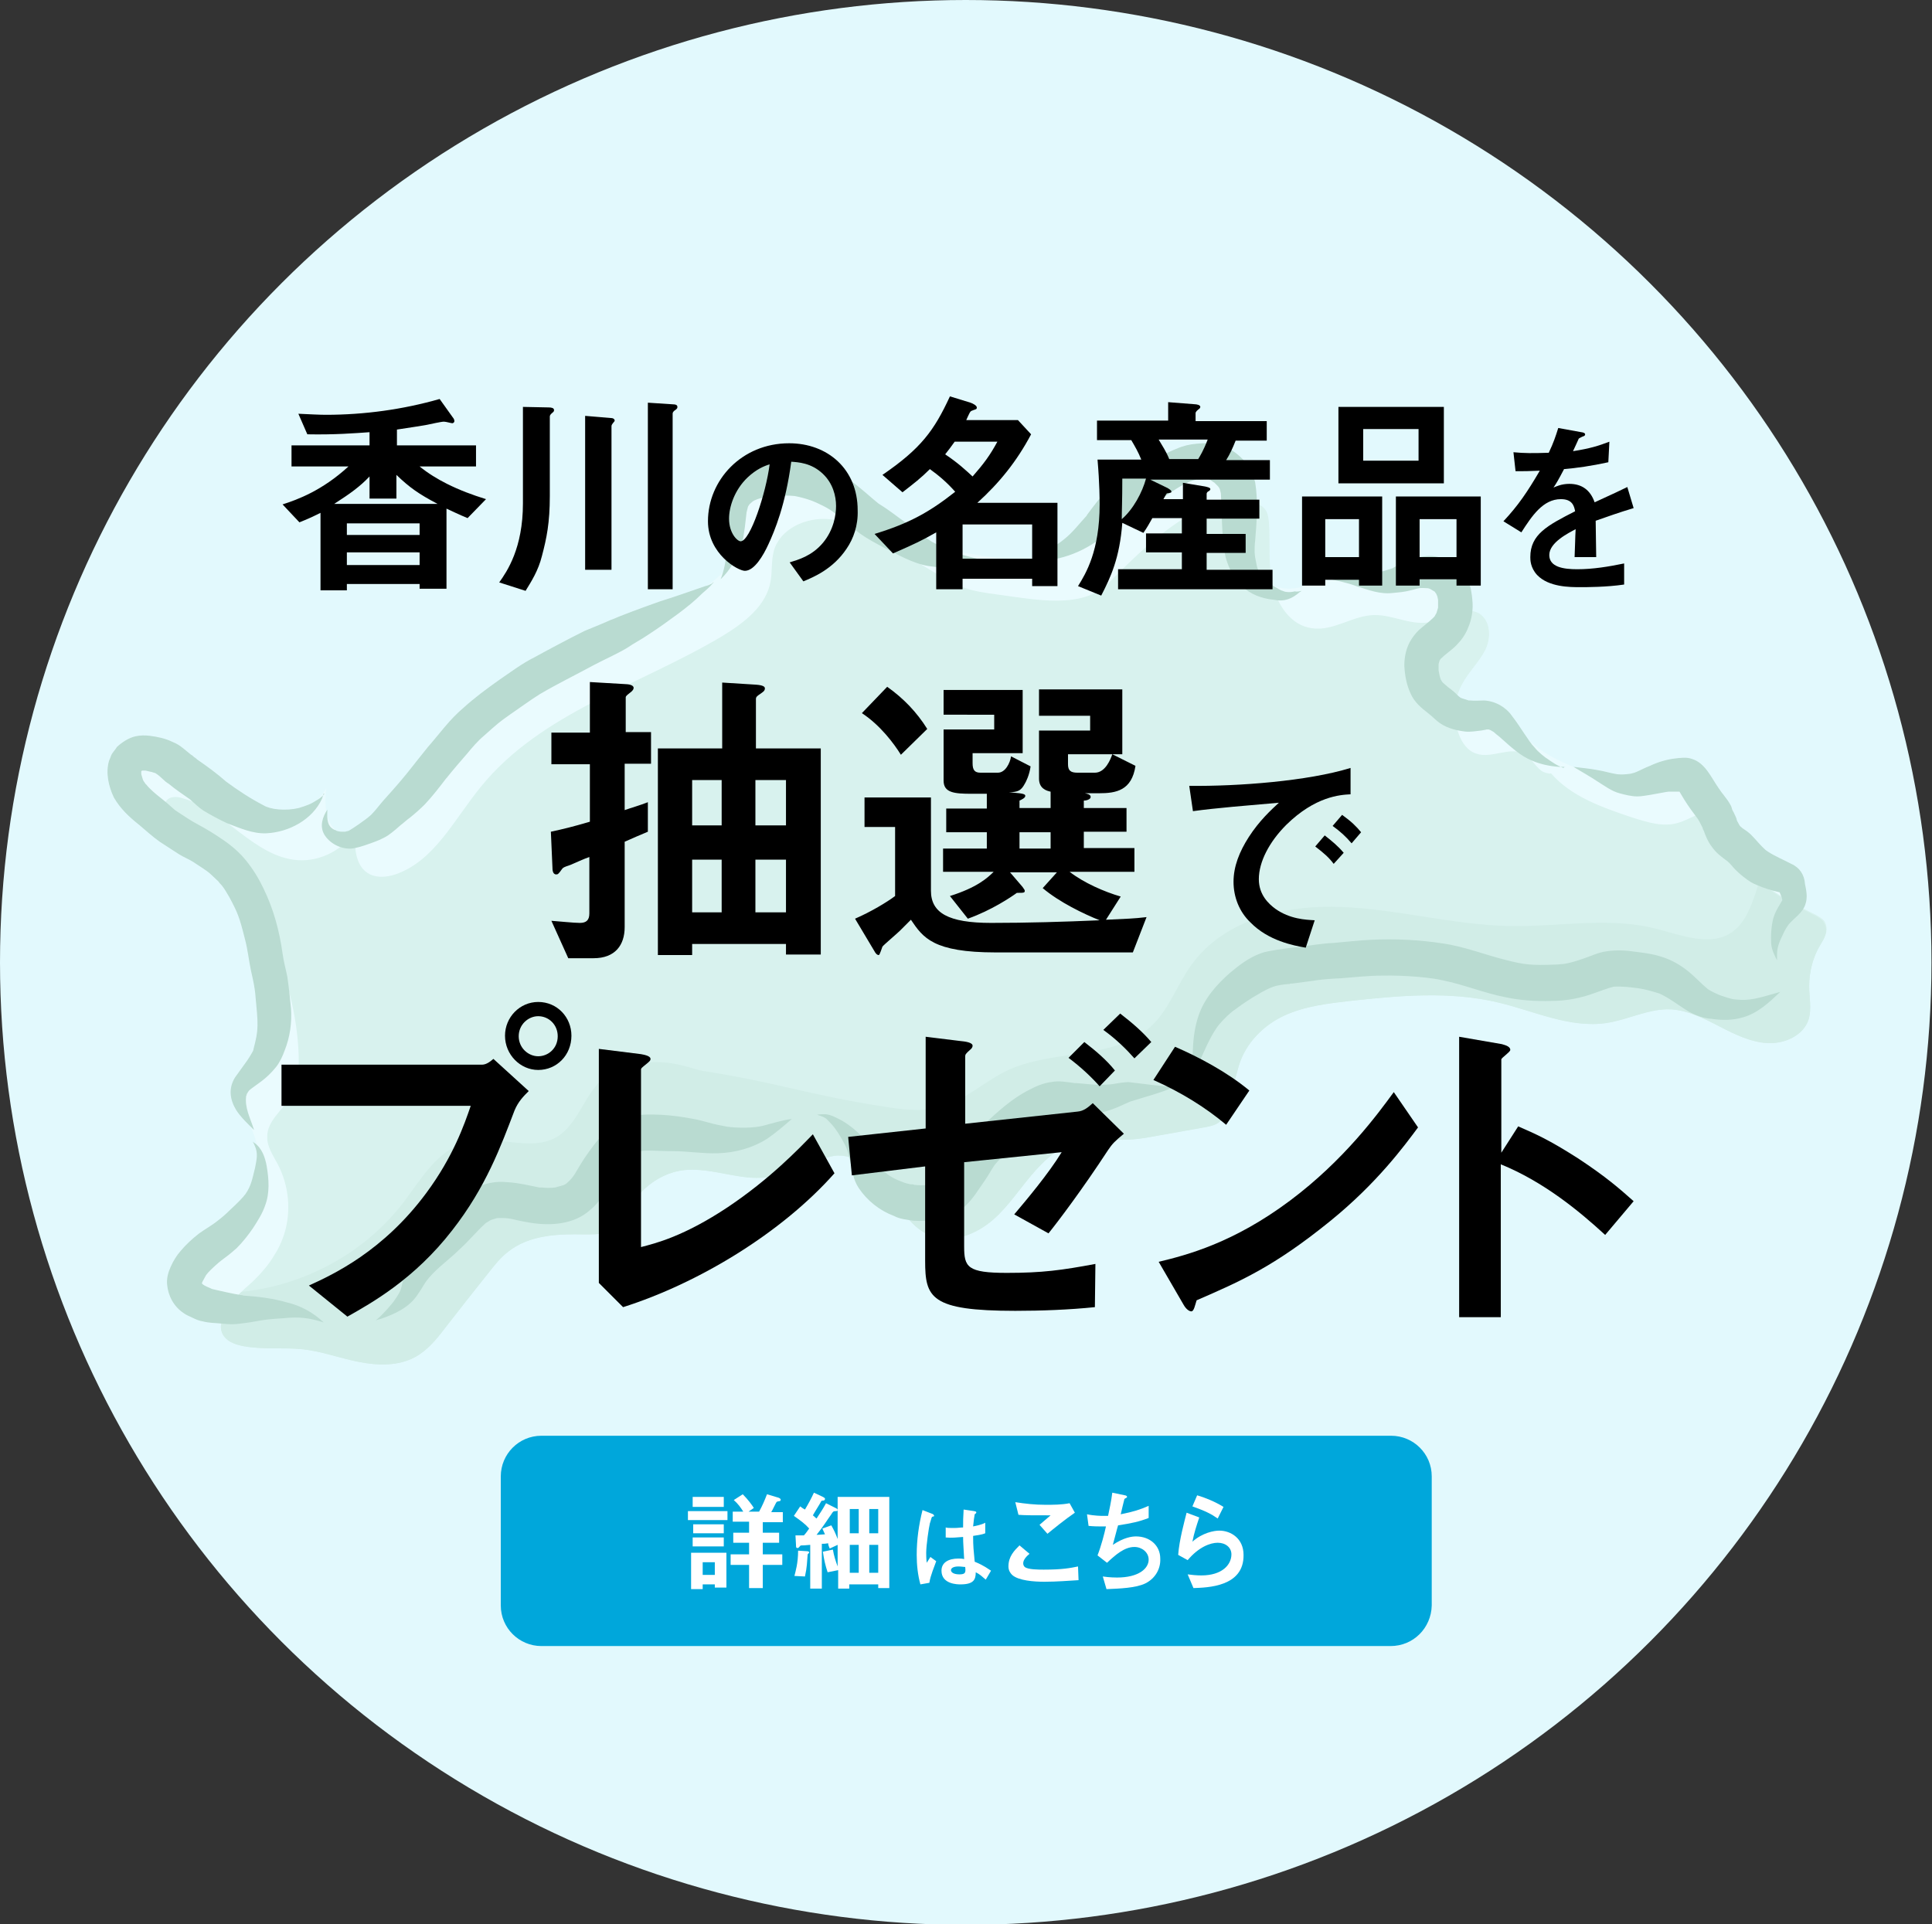 <?xml version="1.0" encoding="utf-8"?>
<!-- Generator: Adobe Illustrator 25.2.1, SVG Export Plug-In . SVG Version: 6.00 Build 0)  -->
<svg version="1.1" id="レイヤー_1" xmlns="http://www.w3.org/2000/svg" xmlns:xlink="http://www.w3.org/1999/xlink" x="0px"
	 y="0px" width="366.5px" height="365.1px" viewBox="0 0 366.5 365.1" style="enable-background:new 0 0 366.5 365.1;"
	 xml:space="preserve">
<rect x="0" y="0" width="366.5" height="365.1" fill="#333333" stroke="none"/>
<style type="text/css">
	.st0{fill:#E2F9FD;}
	.st1{opacity:0.26;}
	.st2{fill:#FFFFFF;}
	.st3{fill:#B8DCC0;}
	.st4{fill:#9DC7A6;}
	.st5{fill:#428250;}
	.st6{enable-background:new    ;}
	.st7{fill:#00A7DB;}
</style>
<ellipse id="楕円形_11_1_" class="st0" cx="183.2" cy="182.6" rx="183.2" ry="182.6"/>
<g class="st1">
	<path class="st2" d="M204.7,103.1c4.7-4.7,9.5-9.5,15.3-12.9c3.7-2.1,8.1-3.7,12.2-2.5c0.9,0.3,1.9,0.7,2.4,1.5
		c0.4,0.6,0.5,1.4,0.6,2.2c0.3,4-0.2,8,0.7,11.9c0.9,3.9,3.5,7.8,7.5,8.3c4,0.6,7.7-2.4,11.7-2.5c3.5-0.1,6.8,1.9,10.3,1.4
		c1.7-0.3,3.2-1.1,4.8-1.7c1.6-0.6,3.5-0.8,4.9,0c2.2,1.4,2.3,4.7,1.1,7c-1.2,2.3-3.2,4.2-4.4,6.5c-1.5,2.8-1.7,6.3-0.6,9.3
		c0.6,1.7,1.7,3.3,3.4,3.8c2.9,1,6.5-1.5,9.1,0.1c1.7,1,2.5,3.4,4.4,3.6c0,0,0.6,0.2,0.6,0c3.9,4.5,9.8,6.5,15.4,8.4
		c2.9,0.9,5.9,1.9,8.8,1c2.1-0.6,4-2.2,6.2-1.9c1.6,0.3,2.9,1.6,3.6,3.1c0.7,1.5,1.1,3.1,1.8,4.6c2.6,5.8,8.9,8.8,14.5,11.8
		c0.7,0.4,1.5,0.8,1.8,1.6c0.5,1.2-0.4,2.6-1,3.7c-1.4,2.3-2.1,5.1-2.1,7.8c0,2.1,0.5,4.3-0.1,6.3c-1,3.1-4.6,4.7-7.9,4.5
		c-3.2-0.2-6.2-1.7-9.1-3.2s-5.9-3-9.1-3.2c-4.2-0.2-8.2,2-12.3,2.6c-7,1-13.7-2.3-20.5-3.9c-9.2-2.2-18.8-1.3-28.1-0.3
		c-4.3,0.5-8.6,1-12.5,2.8c-3.9,1.8-7.3,5.2-8.6,9.5c-0.7,2.5-1.4,5.1-2.1,7.6c-0.3,1.1-0.6,2.2-1.5,3c-0.8,0.7-1.9,0.9-3,1.1
		c-2.8,0.5-5.6,1-8.4,1.5c-2.7,0.5-5.4,1-8.1,0.8c-1.6-0.1-3.3-0.4-4.9-0.3c-4.1,0.2-7.7,3-10.5,6.1c-2.8,3.1-5,6.7-8.1,9.4
		c-3.1,2.7-7.5,4.5-11.4,3.2c-4-1.3-6.3-5.4-8.7-8.9c-2.4-3.5-6-7-10.1-6.4c-1.8,0.3-3.3,1.2-4.9,2c-3.5,1.7-7.5,2.4-11.4,2.1
		c-4-0.4-8-1.8-12.1-1.4c-5.5,0.6-10.3,5.1-11.4,10.1c-1.7,2.1-4.8,2.1-7.6,2.1c-5-0.1-10.3,0.1-14.3,3.2c-1.6,1.2-2.8,2.8-4,4.3
		c-2.7,3.4-5.4,6.8-8.1,10.3c-1.6,2.1-3.3,4.2-5.7,5.5c-3.2,1.7-7,1.6-10.6,0.9c-3.6-0.7-7-2-10.6-2.4c-3.7-0.4-7.6,0.1-11.3-0.6
		c-1.7-0.3-3.5-1-4.1-2.6c-0.3-0.8-0.2-1.6,0-2.4c0.9-3.2,3.8-5.2,6.2-7.5c2.4-2.4,4.4-5.2,5.6-8.6c1.4-4.4,0.9-9.3-1.2-13.3
		c-0.9-1.7-2.1-3.4-2.1-5.3c0-2.9,2.8-4.9,4.3-7.3c1.7-2.7,1.8-6.1,1.6-9.4c-0.5-8.1-2.9-16.2-6.6-22.7
		c-2.5-9.4-16.5-12.2-18.8-21.7c-0.2-0.8-0.3-1.8,0.3-2.5c0.7-1,2.2-0.9,3.3-0.5c8,2.3,13.4,11.1,21.7,11.7c4.4,0.3,8.9-2.1,11-5.9
		c-0.4,3.2-0.2,7.2,2.7,8.6c1.5,0.7,3.3,0.5,4.8,0c7.4-2.5,11.2-10.5,16.2-16.6c11.4-14.1,30.2-19.3,45.8-28.6
		c4.1-2.5,8.4-5.7,9.2-10.5c0.3-1.9,0.1-3.8,0.6-5.7c1.2-4.2,6.1-6.4,10.5-6c4.4,0.5,8.2,2.9,12,5.4c2.9,1.7,5.8,3.4,8.6,5.1
		c1.5,0.9,3.1,1.8,4.8,2.4c2.1,0.8,4.4,1.1,6.6,1.4C191.1,106.2,199.8,108,204.7,103.1z"/>
	<path class="st3" d="M345.3,179.3c-1.4,2.3-2.1,5.1-2.1,7.8c0,2.1,0.5,4.3-0.1,6.3c-1,3.1-4.6,4.7-7.9,4.5
		c-3.2-0.2-6.2-1.7-9.1-3.2c-2.9-1.5-5.9-3-9.1-3.2c-4.2-0.2-8.2,2-12.3,2.6c-7,1-13.7-2.3-20.5-3.9c-9.2-2.2-18.8-1.3-28.1-0.3
		c-4.3,0.5-8.6,1-12.5,2.8c-3.9,1.8-7.3,5.2-8.6,9.5c-0.7,2.5-1.4,5.1-2.1,7.6c-0.3,1.1-0.6,2.2-1.5,3c-0.8,0.7-1.9,0.9-3,1.1
		c-2.8,0.5-5.6,1-8.4,1.5c-2.7,0.5-5.4,1-8.1,0.8c-1.6-0.1-3.3-0.4-4.9-0.3c-4.1,0.2-7.7,3-10.5,6.1c-2.8,3.1-5,6.7-8.1,9.4
		c-3.1,2.7-7.5,4.5-11.4,3.2c-4-1.3-6.3-5.4-8.7-8.9c-2.4-3.5-6-7-10.1-6.4c-1.8,0.3-3.3,1.2-4.9,2c-3.5,1.7-7.5,2.4-11.4,2.1
		c-4-0.4-8-1.8-12.1-1.4c-5.5,0.6-10.3,5.1-11.4,10.1c-1.7,2.1-4.8,2.1-7.6,2.1c-5-0.1-10.3,0.1-14.3,3.2c-1.6,1.2-2.8,2.8-4,4.3
		c-2.7,3.4-5.4,6.8-8.1,10.3c-1.6,2.1-3.3,4.2-5.7,5.5c-3.2,1.7-7,1.6-10.6,0.9c-3.6-0.7-7-2-10.6-2.4c-3.7-0.4-7.6,0.1-11.3-0.6
		c-1.7-0.3-3.5-1-4.1-2.6c-0.3-0.8-0.2-1.6,0-2.4c0.6-2.1,2.1-3.7,3.7-5.3c0.8-0.8,1.7-1.5,2.5-2.3c1.4-1.4,2.7-2.9,3.7-4.6
		c0.8-1.2,1.4-2.5,1.9-4c1.4-4.4,0.9-9.3-1.2-13.3c-0.9-1.7-2.1-3.4-2-5.3c0-2.9,2.8-4.9,4.3-7.3c1.7-2.7,1.8-6.1,1.6-9.4
		c-0.5-8.1-2.9-16.2-6.6-22.7c-2.5-9.4-16.5-12.2-18.8-21.7c-0.2-0.8-0.3-1.8,0.3-2.5c0.7-1,2.2-0.9,3.3-0.5
		c8,2.3,13.4,11.1,21.7,11.7c4.4,0.3,8.9-2.1,11-5.9c-0.4,3.2-0.2,7.2,2.7,8.6c1.5,0.7,3.3,0.5,4.8,0c7.4-2.5,11.2-10.5,16.2-16.6
		c11.4-14.1,30.2-19.3,45.8-28.6c4.1-2.5,8.4-5.7,9.2-10.5c0.3-1.9,0.1-3.8,0.6-5.7c1.2-4.2,6.1-6.4,10.5-6c4.4,0.5,8.2,2.9,12,5.4
		c2.9,1.7,5.8,3.4,8.6,5.1c1.5,0.9,3.1,1.8,4.7,2.4c2.1,0.8,4.4,1.1,6.6,1.4c7.4,1,16.1,2.8,21-2.1c4.7-4.7,9.5-9.5,15.3-12.9
		c3.7-2.1,8.1-3.7,12.2-2.5c0.9,0.3,1.9,0.7,2.4,1.5c0.4,0.6,0.5,1.4,0.6,2.2c0.3,4-0.2,8,0.7,11.9c0.9,3.9,3.5,7.8,7.5,8.3
		c4,0.6,7.7-2.4,11.7-2.5c3.5-0.1,6.8,1.9,10.3,1.4c1.7-0.3,3.2-1.1,4.8-1.7c1.6-0.6,3.5-0.8,4.9,0c2.2,1.4,2.3,4.7,1.1,7
		c-1.2,2.3-3.2,4.2-4.4,6.5c-1.5,2.8-1.7,6.3-0.6,9.3c0.6,1.7,1.7,3.3,3.4,3.8c2.9,1,6.5-1.5,9.1,0.1c1.7,1,2.5,3.4,4.4,3.6
		c0,0,0.6,0.2,0.6,0c3.9,4.5,9.8,6.5,15.4,8.4c2.9,0.9,5.9,1.9,8.8,1c2.1-0.6,4-2.2,6.2-1.9c1.6,0.3,2.9,1.6,3.6,3.1
		c0.7,1.5,1.1,3.1,1.8,4.6c0.9,2,2.3,3.7,3.9,5.2c0.2,0.2,0.5,0.4,0.7,0.6c2.9,2.4,6.5,4.2,9.9,5.9c0.7,0.4,1.5,0.8,1.8,1.6
		C346.9,176.8,346,178.1,345.3,179.3z"/>
	<path class="st4" d="M345.3,179.3c-1.4,2.3-2.1,5.1-2.1,7.8c0,2.1,0.5,4.3-0.1,6.3c-1,3.1-4.6,4.7-7.9,4.5
		c-3.2-0.2-6.2-1.7-9.1-3.2c-2.9-1.5-5.9-3-9.1-3.2c-4.2-0.2-8.2,2-12.3,2.6c-7,1-13.7-2.3-20.5-3.9c-9.2-2.2-18.8-1.3-28.1-0.3
		c-4.3,0.5-8.6,1-12.5,2.8c-3.9,1.8-7.3,5.2-8.6,9.5c-0.7,2.5-1.4,5.1-2.1,7.6c-0.3,1.1-0.6,2.2-1.5,3c-0.8,0.7-1.9,0.9-3,1.1
		c-2.8,0.5-5.6,1-8.4,1.5c-2.7,0.5-5.4,1-8.1,0.8c-1.6-0.1-3.3-0.4-4.9-0.3c-4.1,0.2-7.7,3-10.5,6.1c-2.8,3.1-5,6.7-8.1,9.4
		c-3.1,2.7-7.5,4.5-11.4,3.2c-4-1.3-6.3-5.4-8.7-8.9c-2.4-3.5-6-7-10.1-6.4c-1.8,0.3-3.3,1.2-4.9,2c-3.5,1.7-7.5,2.4-11.4,2.1
		c-4-0.4-8-1.8-12.1-1.4c-5.5,0.6-10.3,5.1-11.4,10.1c-1.7,2.1-4.8,2.1-7.6,2.1c-5-0.1-10.3,0.1-14.3,3.2c-1.6,1.2-2.8,2.8-4,4.3
		c-2.7,3.4-5.4,6.8-8.1,10.3c-1.6,2.1-3.3,4.2-5.7,5.5c-3.2,1.7-7,1.6-10.6,0.9c-3.6-0.7-7-2-10.6-2.4c-3.7-0.4-7.6,0.1-11.3-0.6
		c-1.7-0.3-3.5-1-4.1-2.6c-0.3-0.8-0.2-1.6,0-2.4c0.6-2.1,2.1-3.7,3.7-5.3c12-1.2,23.4-7.4,30.7-16.9c3.4-4.5,6.5-10,12-11.5
		c5.6-1.5,12,1.9,17-0.9c4.7-2.7,5.6-9.7,10.4-12.1c8.5-4.3,14.5-1,17.5-0.5c14.1,2.2,19.8,4.5,33.9,6.7c3.6,0.6,7.4,1.1,10.9,0.2
		c4.8-1.2,8.6-5,13.1-7.1c8.8-4,20.3-1.8,27.3-8.5c3.3-3.2,4.7-7.7,7.4-11.4c6.2-8.7,18-11.5,28.6-11c10.6,0.4,21.1,3.4,31.7,3.6
		c9.3,0.2,18.8-1.8,27.8,0.5c4.8,1.2,10.3,3.5,14.4,0.7c2.2-1.5,3.3-4,4.2-6.5c0.4-1,0.7-2.1,1-3.2c0.2,0.2,0.5,0.4,0.7,0.6
		c2.9,2.4,6.5,4.2,9.9,5.9c0.7,0.4,1.5,0.8,1.8,1.6C346.9,176.8,346,178.1,345.3,179.3z"/>
	<path class="st5" d="M188.3,106.6c-0.7,0.2-1.5,0.3-2.2,0.5c-1.8,0.3-3.5,0.6-5.3,0.7c-1.5,0-3.1-0.2-4.6-0.4
		c-3.1-0.5-5.9-2.2-8.7-3.6c-1.5-0.8-3-1.6-4.4-2.6c-1.6-1.2-3-2.5-4.6-3.7c-1-1-3.7-2.2-4.5-2.5c-1.1-0.4-2.2-0.7-3.3-0.9
		c-1.2-0.1-2.3-0.1-3.5,0c-0.4,0-0.9,0.1-1.3,0.1c-0.2,0-0.3,0.1-0.5,0.1c-0.8,0.1-1.5,0.3-2.2,0.6c-0.2,0.1-0.4,0.2-0.6,0.4
		c-0.2,0.2-0.4,0.3-0.5,0.5c-0.1,0.1-0.1,0.2-0.2,0.3c-0.1,0.4-0.2,0.8-0.3,1.2c0,0.1,0,0.1,0,0.1c-0.1,0.9-0.2,1.7-0.3,2.6
		c-0.2,1.2-0.3,2.5-0.7,3.7c-0.9,2.3-2.1,4.5-3.9,6.2c1.3-3.2,1.3-7.1,0.9-8.3c-0.2-1.2-0.5-2.4-0.6-3.7c-0.2-1.1-0.3-2.2-0.1-3.3
		c0.3-1.8,1.5-3.4,2.9-4.5c2-1.6,4.6-2.3,7.1-2.6c3.1-0.4,6.3,0,9.1,1.1c1.6,0.7,3.3,1.3,4.8,2.2c1.6,1.1,3.1,2.4,4.6,3.7
		c0.4,0.3,0.8,0.7,1.2,1c0.1,0.1,0.2,0.1,0.3,0.2c1.8,1.1,3.4,2.4,5.1,3.6c2.6,2,2.3,1.9,4.8,3.5c3.2,1.7,4.8,2.3,8.6,3.2
		C186.3,106.1,187.3,106.3,188.3,106.6z M246.9,112.1c-0.1,0.1-0.2,0.2-0.3,0.2c-1.5,1.3-2.9,1.9-4.9,1.5c-5-0.5-7.9-3.4-9.2-8.1
		c-0.5-2.2-0.6-4.6-0.7-6.8c-0.1-1.8-0.1-3.5-0.2-5.3c-0.1-0.3-0.1-0.5-0.2-0.8c-0.1-0.2-0.2-0.4-0.4-0.6c-0.2-0.2-0.4-0.4-0.6-0.6
		c-0.3-0.2-0.6-0.4-0.9-0.6c-0.1,0-0.1,0-0.2-0.1c-0.6,0-1.2,0-1.8,0.1c-0.1,0-0.3,0-0.4,0c0,0-0.1,0-0.1,0
		c-0.5,0.1-0.9,0.2-1.4,0.4c-0.2,0.1-0.4,0.2-0.6,0.3c-2.6,1.2-4.6,3.3-7.3,4.2c-0.4,0.1-0.8,0.3-1.2,0.4c-0.7,0.3-1.4,0.7-2,1.1
		c-1,0.8-1.1,0.8-1.1,0.9c-1.3,1-2.4,2.2-3.7,3.2c-4.8,3.7-8.8,4.9-14.8,5.2c2.6-1.4,5.7-3.3,7.1-4.5c1.5-1.2,2.7-2.8,4-4.2
		c0.1-0.1,0.2-0.2,0.2-0.3c1.5-2,3-4.1,4.9-5.7c1.4-1.2,3-1.9,4.7-2.6c0.9-0.4,1.7-0.9,2.5-1.5c1.5-1.2,3.2-2.1,5-2.8
		c1.1-0.5,2.4-0.8,3.6-0.9c1.9-0.2,3.9-0.2,5.6,0.6c1.3,0.6,2.5,1.5,3.5,2.6c1,1.2,1.7,2.6,2.1,4.1c0.6,3.7,0.3,7.4,0,11.1
		c-0.1,0.7-0.1,1.4-0.1,2.2c0.1,1,0,0.5,0.4,2.5c0.2,1.1,1.3,2.5,2.2,3.2c0.5,0.4,1.1,0.8,1.7,1.1c0.1,0.1,0.6,0.3,0.7,0.4
		c0.4,0.1,0.7,0.3,1,0.3c0.5,0.1,1.3,0,1.6-0.1C246,112.3,246.5,112.2,246.9,112.1z M264.2,107.6
		C264.2,107.6,264.2,107.6,264.2,107.6C264.2,107.6,264.2,107.6,264.2,107.6C264.2,107.6,264.2,107.6,264.2,107.6z M297,145.5
		c-0.1,0-0.2,0-0.4,0c-0.2,0-0.5,0-0.7,0c-1.8-0.1-3.7-0.5-5.3-1.2c-2.2-0.9-4-2.6-5.8-4.2c-0.4-0.4-0.9-0.7-1.3-1.1
		c-0.2-0.2-0.5-0.3-0.8-0.5c-0.1,0-0.2-0.1-0.3-0.1c-0.1,0-0.2,0-0.4,0c-0.3,0.1-0.6,0.1-1,0.2c-1,0.1-2,0.3-3,0.2
		c-1.7-0.2-3.3-0.6-4.7-1.5c-0.9-0.6-1.6-1.4-2.4-2c-1.3-1-2.6-2.1-3.3-3.7c-0.8-1.7-1.1-3.5-1.2-5.3c0-1.8,0.4-3.6,1.4-5.1
		c0.4-0.6,0.8-1.1,1.3-1.6c1-0.9,2-1.6,2.9-2.5c0,0,0.1-0.1,0.1-0.1c0.1-0.2,0.3-0.5,0.4-0.7c0.1-0.3,0.2-0.7,0.3-1
		c0-0.1,0-0.3,0-0.4c0-0.4,0-0.8,0-1.1c-0.1-0.4-0.1-0.7-0.3-1c0-0.1,0-0.1-0.1-0.2c-0.1-0.1-0.1-0.2-0.2-0.3c0,0-0.1-0.1-0.1-0.1
		c-0.1,0-0.1-0.1-0.2-0.1c-0.3-0.2-0.6-0.4-1-0.5c0,0-0.1,0-0.1,0c-0.5,0-1.1-0.1-1.6,0c-0.6,0.1-1.1,0.3-1.6,0.4
		c-1.1,0.3-2.3,0.4-3.4,0.5c-2.4,0.3-4.7-0.6-6.9-1.3c-1.9-0.7-3.9-1.1-5.9-1.5c2.4-0.6,4.8-0.9,7.2-1c0.9,0,1.9,0,2.8-0.1
		c1-0.2,1.9-0.5,2.8-0.8c-0.1,0-0.1,0.1-0.2,0.1c0.1,0,0.1-0.1,0.2-0.1c0.1,0,0.2-0.1,0.2-0.1c0.3-0.1,0,0-0.2,0.1
		c0.1-0.1,0.2-0.1,0.3-0.2c1.2-0.5,2.3-1.2,3.5-1.6c1.8-0.5,3.8-0.8,5.5-0.1c1,0.4,2,0.8,2.8,1.5c0.4,0.3,0.7,0.6,1,1
		c0.5,0.6,0.9,1.1,1.2,1.8c0.5,1.1,0.7,2.4,0.8,3.6c0.2,1.8-0.1,3.7-0.8,5.3c-0.5,1.3-1.3,2.4-2.3,3.4c-0.9,0.9-2,1.6-2.9,2.5
		c-0.1,0.1-0.1,0.2-0.2,0.3c-0.1,0.3-0.2,0.6-0.2,0.8c0,0.3,0,0.5,0,0.8c0,0.1,0,0.2,0,0.3c0.1,0.6,0.2,1.1,0.4,1.7
		c0.1,0.2,0.2,0.3,0.3,0.5c0.1,0.1,0.1,0.1,0.2,0.2c0.2,0.2,0.5,0.4,0.7,0.6c0.3,0.3,0.7,0.5,1,0.8c0.4,0.3,0.8,0.7,1.2,1.1
		c0.1,0.1,0.3,0.2,0.4,0.3c0.5,0.2,1,0.3,1.5,0.5c0.1,0,0.2,0,0.3,0c0.9,0.1,1.7,0,2.6,0c2.1,0.1,4.1,1.2,5.3,2.9
		c1.7,2.2,3.2,4.9,4.3,6c0.8,1,1.8,1.7,2.3,2.1c0,0-0.2-0.2-0.1-0.1c1,0.7,2.1,1.5,3.3,1.9C296.8,145.4,296.9,145.5,297,145.5z
		 M342.5,171.5c-0.5,1.7-2.1,2.6-3.2,3.9c-0.3,0.4-0.6,0.9-0.8,1.3c-0.7,1.5-1.4,2.7-1.4,4.4c0,0.4,0,0.8,0,1.2c0,0,0,0,0-0.1
		c-0.5-1-1-2-1.1-3.1c-0.1-1.6,0-3.3,0.4-4.9c0.3-1,0.8-1.9,1.3-2.7c0.1-0.2,0.3-0.5,0.4-0.7c0,0,0-0.1,0-0.1c0,0,0,0,0,0
		c-0.1-0.5-0.3-0.9-0.5-1.4c-0.4-0.1-0.8-0.2-1.2-0.3c-1.4-0.4-2.9-0.9-4.2-1.6c-1.1-0.7-2.1-1.5-3-2.4c-0.5-0.5-0.9-1.1-1.5-1.6
		c-1.1-0.8-2.2-1.6-3-2.8c-0.7-0.9-1.1-1.9-1.5-3c-0.1-0.2-0.2-0.3-0.2-0.5c-0.1-0.2-0.2-0.4-0.3-0.6c-0.2-0.4-0.4-0.8-0.6-1.1
		c-0.9-1.2-1.8-2.4-2.6-3.7c-0.3-0.5-0.6-1-0.9-1.5c-0.7,0-1.4,0-2.1,0c-0.8,0.1-1.1,0.2-3.4,0.6c-0.8,0.1-1.6,0.3-2.5,0.3
		c-1.1,0-2.3-0.3-3.4-0.6c-1.5-0.4-2.8-1.4-4.1-2.2c-1.5-1-3.1-1.9-4.6-2.8c1.5,0.2,3,0.3,4.5,0.6c1.3,0.2,2.5,0.6,3.8,0.8
		c0,0,0,0,0,0c0,0,0,0,0.1,0c0.8,0.1,1.6,0,2.4-0.1c1.4-0.3,1.7-0.7,3.7-1.5c1.5-0.7,3.1-1.2,4.8-1.4c1-0.1,2.1-0.3,3.2,0.1
		c2.5,0.8,3.6,3.5,5,5.5c0.7,1.1,1.6,2,2.2,3.1c0.2,0.3,0.3,0.6,0.4,1c0.1,0.3,0.3,0.5,0.4,0.8c0.2,0.4,0.4,0.8,0.5,1.3
		c0.2,0.3,0.3,0.6,0.5,0.9c0.1,0.2,0.3,0.3,0.4,0.4c0,0,0.1,0.1,0.1,0.1c0.6,0.4,1.2,0.8,1.7,1.3c1,1,1.8,2.1,2.9,3
		c0.1,0,0.1,0.1,0.3,0.2c1.4,0.9,2.9,1.5,4.4,2.3c1.6,0.7,2.5,2.1,2.6,3.8C342.7,169.1,342.9,170.3,342.5,171.5z M330.2,189.7
		c-1.6-0.1-1.6-0.1-3.7-0.8c-0.4-0.1-2.1-0.9-2.6-1.3c-1.2-1-2.3-2.2-3.5-3.2c-1.6-1.3-3.3-2.3-5.3-2.9c-1.5-0.5-3.1-0.7-4.7-0.9
		c-1.9-0.3-3.8-0.4-5.7-0.1c-1.5,0.2-2.9,0.9-4.4,1.4c-1.2,0.4-2.4,0.8-3.7,1c-0.5,0-0.9,0.1-1.4,0.1c-4.8,0.2-6.1,0-9.3-0.8
		c-4.1-1-8-2.6-12.2-3.2c-4.5-0.7-9-0.9-13.5-0.7c-2.4,0.1-4.8,0.4-7.2,0.6c-2.3,0.1-4.5,0.5-6.8,0.8c-1.3,0.1-2.7,0.3-4,0.5
		c-1,0.2-2.1,0.3-3.1,0.7c-2.2,0.8-4,2.2-5.8,3.7c-2.5,2.2-4.8,4.8-5.9,8c-0.7,2-1,4.1-1.1,6.3c-0.1,1.5-0.1,3,0,4.5
		c0,0.2,0,0.5,0,0.7c0,0,0-0.1,0.1-0.1c0.4-0.8,0.5-1.5,0.9-2.1c1.1-2.3,2-4.7,3.5-6.9c0.3-0.5,1.6-2,3.1-3.2
		c0.1-0.1,0.2-0.1,0.3-0.2c1.1-0.8,1.3-1,3.5-2.4c1.2-0.7,2.3-1.4,3.6-1.9c0,0,0,0,0,0c1-0.4,2-0.5,3.1-0.6c0.1,0,0.3,0,0.4-0.1
		c0.1,0,0.2,0,0.4,0c4.8-0.6,4.9-0.8,9.2-1c2.6-0.2,5.2-0.5,7.8-0.5c4.5-0.1,9.5,0.4,11.5,0.9c4,0.8,7.8,2.4,11.9,3.2
		c2.8,0.6,5.8,0.8,8.7,0.7c2.8,0,5.5-0.5,8.2-1.5c1.2-0.4,2.4-0.9,3.6-1.2c1.6-0.1,3.2,0.1,4.7,0.3c1.4,0.2,2.7,0.6,4,1
		c2,0.9,3.8,2.4,5.7,3.5c1.3,0.7,2.7,1.2,4.2,1.3c2,0.3,4,0.3,6-0.3c2.8-0.8,5-2.9,7-4.8C334.7,189,332.7,189.8,330.2,189.7z
		 M222.8,206.2c-2.7,1.2-5.6,1.9-8.4,2.8c-0.8,0.3-3,1.5-5.2,2c-1.8,0.4-3.6,0.6-5.4,0.7c-0.9,0-1.8,0-2.6,0.1
		c-0.5,0.1-1,0.2-1.4,0.4c-0.4,0.2-0.8,0.4-1.1,0.6c-3.3,1.8-2.8,1.6-5.6,4c-1.5,1.4-3.1,2.6-4.4,4.2c-0.7,1-1.2,2-1.9,3
		c-1.2,1.7-2.3,3.6-3.9,5c-1.5,1.3-3.4,2.1-5.4,2.4c-1.4,0.2-2.8,0.3-4.2,0.2c-1.3-0.2-2.6-0.3-3.7-0.9c-2.7-1-5.1-2.9-6.7-5.3
		c-1-1.5-1.3-3.3-1.6-5.1c-0.6-2.3-0.6-2.4-1.6-4.2c-1-1.7-1.5-2.4-2.8-3.7c-0.5-0.5-1.3-0.7-1.9-0.9c0.5-0.1,1.1-0.1,1.6-0.1
		c1.1,0.1,2.1,0.7,3.1,1.2c1.5,0.9,2.9,2,4,3.3c0.7,0.9,1.4,1.9,1.9,3c0.4,0.9,0.8,1.8,1.4,2.6c0,0,0,0,0,0c0.3,0.4,0.7,0.7,1,1
		c0.2,0.1,0.3,0.3,0.5,0.4c0.7,0.5,1.5,0.9,2.3,1.2c0.5,0.2,1,0.4,1.5,0.5c0.3,0.1,0.6,0.1,0.9,0.2c-0.1,0-0.3,0-0.4-0.1
		c0,0,0,0,0.1,0c0.1,0,0.2,0,0.4,0c0,0,0,0,0,0c-0.1,0-0.2,0-0.3,0c0.1,0,0.3,0,0.4,0.1c0.1,0,0.2,0,0.4,0c-0.1,0-0.2,0-0.4,0
		c0.9,0.1,1.8,0.1,2.7,0c0.6-0.1,1.2-0.3,1.7-0.5c0.2-0.1,0.3-0.2,0.5-0.3c0.3-0.3,0.6-0.6,0.8-0.9c0.1-0.1,0.2-0.2,0.3-0.3
		c0.2-0.3,0.4-0.6,0.6-0.9c1.1-1.5,1.9-3.2,3-4.7c1-1.5,2.3-2.7,3.7-3.9c2.6-2.4,5.3-4.9,8.5-6.5c1.3-0.7,2.7-1.3,4.2-1.5
		c1.5-0.3,3,0,4.5,0.2c0,0,0,0,0.1,0c-0.1,0-0.1,0,0.2,0c1.7,0.1,3.3,0.4,5,0.3c2.3,0,2.1-0.3,4.8-0.5
		C216.9,205.6,219.8,206.1,222.8,206.2z M173.3,224.9C173.3,224.9,173.3,224.9,173.3,224.9C173.3,224.9,173.2,224.9,173.3,224.9
		L173.3,224.9C173.2,224.9,173.3,224.9,173.3,224.9z M144.7,213.6c-1.6,0.4-4.6,0.5-7.3,0.1c1.3,0.2-0.3-0.1-0.8-0.2
		c-1.7-0.3-3.3-0.9-5-1.2c-2.1-0.4-4.2-0.7-6.3-0.8c-2.1-0.1-4.3-0.1-6.3,0.5c-1.7,0.5-3.2,1.7-4.4,3c-1.4,1.4-2.6,3.1-3.7,4.7
		c-1.9,2.9-1.8,3.4-3.4,4.8c-0.2,0.2-0.5,0.3-0.7,0.4c0,0-0.1,0-0.1,0c-0.1,0-0.2,0.1-0.3,0.1c-0.4,0.1-0.7,0.2-1.1,0.3
		c-0.8,0.1-1.7,0.1-2.5,0c-0.2,0-0.3,0-0.5,0c-2-0.4-4-0.9-6-1c-4.6-0.5-8.1,1.8-11,5.2c-2.1,2.4-4.1,4.9-6,7.4
		c-1.7,2.2-2.6,4.9-3.2,7.5c-0.2,0.7-0.5,1.2-1.4,2.5c-0.1,0.1-0.3,0.4-0.4,0.5c-0.5,0.6-1.1,1.3-1.7,1.9c-0.4,0.4-0.8,0.8-1.3,1.2
		c0.3-0.1,0.6-0.2,1-0.3c2.6-0.9,5.2-2.1,6.8-4.4c1.4-2,1.2-2.1,2.3-3.4c1.7-2,3.9-3.5,5.7-5.3c1.8-1.6,3.3-3.5,5.1-5.1
		c0.1,0,0.1-0.1,0.2-0.1c0.3-0.2,0.6-0.4,0.9-0.5c0.3-0.1,0.7-0.2,1-0.3c2.9-0.1,2.6,0.3,6.4,0.9c3.8,0.6,8.2,0.3,11.2-2.4
		c1.8-1.4,2.9-3.5,4.1-5.4c0.5-0.8,1.1-1.7,1.6-2.4c0.8-1,1.7-2,2.7-2.9c0.1-0.1,0.2-0.1,0.3-0.2c0.2-0.1,0.4-0.1,0.6-0.2
		c1-0.4,3.2-0.1,6.4-0.1c2.9,0,5.7,0.5,8.6,0.4c3.3-0.1,6.6-1,9.4-2.8c1.6-1.1,3.1-2.4,4.6-3.7C148.5,212.5,146.6,213.1,144.7,213.6
		z M61.4,250.9c-2.8-0.9-4.7-1.1-7.6-0.8c-5.2,0.3-4.2,0.6-8.9,1.1c-1,0.1-2,0-3-0.1c-1.1-0.1-2.3-0.1-3.4-0.4
		c-0.7-0.1-1.4-0.4-2-0.7c-0.6-0.3-1.2-0.5-1.7-0.9c-1.8-1.2-2.9-3.2-3.1-5.4c-0.1-1.2,0.2-2.3,0.7-3.4c0.5-1.1,1.1-2.1,1.9-3
		c1-1.2,2.2-2.3,3.5-3.3c1.1-0.8,2.4-1.5,3.5-2.4c0.8-0.6,1.6-1.3,2.3-2c1.6-1.5,2.4-2.3,3-3.1c1-1.5,1.2-2.5,1.8-5
		c0.3-1.6,0.6-2.7-0.1-4.2c-0.1-0.2-0.2-0.5-0.4-0.7c0.1,0.1,0.2,0.1,0.3,0.2c1.5,1,2.1,2.8,2.4,4.5c0.4,2.4,0.6,5-0.3,7.4
		c-0.5,1.5-1.4,2.9-2.3,4.3c-0.9,1.3-1.9,2.6-3.1,3.8c-2.7,2.4-2.4,1.7-4.9,4.1c-0.3,0.3-0.6,0.6-0.9,1c-0.2,0.4-0.4,0.7-0.6,1.1
		c-0.1,0.1-0.1,0.3-0.2,0.4c0,0,0,0,0,0c0,0,0,0,0,0c0,0.1,0,0.1,0.1,0.2c0,0,0,0,0,0c0,0,0.1,0.1,0.1,0.1c0.4,0.3,0.9,0.5,1.4,0.7
		c0.2,0.1,0.4,0.2,0.6,0.3c-0.6-0.2-1.1-0.4-0.1-0.1c1.7,0.4,3.5,0.8,5.2,1.1c0.2,0,0.4,0,0.5,0.1c2.8,0.2,5.6,0.5,8.3,1.3
		C57,247.7,59.4,249,61.4,250.9z M61.4,150.5c-0.1,0.3-0.2,0.7-0.3,1c-1.8,4-6.3,6.4-10.6,6.6c-2.6,0.1-5-1-7.4-1.9
		c-1.5-0.7-3-1.5-4.5-2.4c-0.9-0.6-1.6-1.3-2.4-2c0,0-0.1-0.1-0.1-0.1c-1.4-1-2.8-1.9-4.1-3c-0.5-0.3-0.5-0.3-1.8-1.5
		c-0.1-0.1-0.3-0.2-0.4-0.3c-0.1-0.1-0.2-0.1-0.3-0.2c-0.2-0.1-0.4-0.1-0.6-0.2c-0.4-0.1-0.9-0.2-1.3-0.3c-0.2,0-0.4,0-0.6,0
		c-0.1,0-0.1,0.1-0.2,0.1c0,0,0,0,0,0c0,0.2,0,0.3,0,0.5c0,0,0,0,0,0.1c0.1,0.3,0.2,0.7,0.3,1c0.1,0.3,0.3,0.5,0.5,0.8
		c0,0,0,0.1,0.1,0.1c0.8,1,1.8,1.8,2.8,2.6c0.9,0.7,1.8,1.5,2.7,2.3c0.2,0.1,0.4,0.3,0.6,0.4c1.2,0.8,2.4,1.6,3.7,2.3
		c1.7,0.9,3.3,1.9,4.9,3c1.6,1.1,3.1,2.4,4.3,3.9c1.3,1.6,2.4,3.4,3.3,5.3c1.9,3.9,3,8,3.6,12.3c0.2,1.5,0.6,2.9,0.9,4.4
		c0.3,2,0.5,4,0.7,6c0.2,2.7-0.2,5.5-1.2,8c-0.4,1.1-0.9,2.2-1.6,3.1c-2,2.5-3.6,3.2-5.3,4.6c0.1-0.1,0.3-0.2,0.4-0.3
		c-0.2,0.1-0.3,0.3-0.4,0.4c0,0,0,0,0,0c-0.1,0.2-0.2,0.3-0.3,0.5c0,0.1,0,0.2-0.1,0.3c-0.3,2.3,0.7,4,1.5,6.5
		c-1.2-1.2-2.5-2.4-3.4-3.8c-1.2-2-1.5-4.1-0.2-6.2c0.6-0.8,1.2-1.7,1.8-2.5c0.6-0.8,1.1-1.6,1.6-2.5c0-0.1,0.1-0.2,0.1-0.4
		c1-3.8,0.9-4.4,0.3-10.7c-0.1-0.8-0.2-1.6-0.8-4.2c-0.4-1.9-0.6-3.9-1.1-5.8c-1.1-4.4-1.4-5.1-3-8.1c-0.5-0.8-0.9-1.6-1.5-2.3
		c-0.2-0.2-0.4-0.4-0.6-0.7c-2.3-2.2-1.8-1.7-4.8-3.7c-0.8-0.5-1.8-0.9-2.6-1.4c-1.2-0.8-2.5-1.6-3.7-2.4c-1.4-1-2.6-2.1-3.9-3.2
		c-1.9-1.5-3.6-3.1-4.8-5.2c-1-2.1-1.6-4.7-0.9-7c0.2-0.4,0.3-0.8,0.5-1.2c0.3-0.5,0.7-0.9,1-1.4c1-0.9,2.2-1.7,3.5-2
		c0.9-0.2,1.8-0.2,2.7-0.1c1.5,0.2,3,0.5,4.4,1.2c0.8,0.3,1.5,0.8,2.1,1.3c0.4,0.3,0.7,0.6,1.1,0.9c0.2,0.2,0.5,0.4,0.7,0.5
		c-0.2-0.2-0.5-0.3-0.7-0.5c0.3,0.2,0.6,0.5,0.9,0.7c0.2,0.1,0.4,0.3,0.5,0.4c1.9,1.3,3.8,2.7,5.5,4.2c2.3,1.7,4.6,3.2,7.1,4.5
		c1.3,0.8,4.2,1.1,6.7,0.5c1.6-0.5,2.2-0.7,3.6-1.6c0.5-0.3,0.9-0.7,1.3-1.1C61.2,150.7,61.3,150.6,61.4,150.5z M135.4,110.4
		c-0.1,0.1-0.1,0.2-0.2,0.3c-0.6,0.7-1.3,1.3-2,1.9c-1.4,1.4-2.9,2.6-4.5,3.8c-1.9,1.4-3.7,2.7-5.7,4c-1.3,0.9-2.7,1.6-4,2.5
		c-2,1.2-4.1,2.1-6.2,3.2c-3.5,1.9-7,3.6-10.4,5.6c-1.9,1.2-3.8,2.6-5.7,3.9c-2.1,1.5-2.1,1.5-4.9,4c-1.2,1-2.2,2.2-3.2,3.4
		c-1.3,1.5-2.6,3-3.8,4.5c0,0.1-0.1,0.1-0.1,0.1c-1.3,1.7-2.6,3.4-4.1,5c-0.9,0.9-1.8,1.7-2.8,2.5c-0.7,0.5-1.3,1.1-2,1.6
		c0.2-0.2,0.4-0.3,0.6-0.5c-0.9,0.8-1.8,1.6-2.8,2.3c-1.1,0.7-2.4,1.2-3.6,1.6c-1.1,0.4-2.3,0.8-3.4,0.9c-2,0.1-4.1-1-5.1-2.7
		c-0.9-1.6-0.3-3.3,0.6-4.7c-0.1,2,0,3.3,1.5,3.9c0.1,0,0.1,0,0.2,0.1c0.2,0.1,0.7,0.2,1,0.2c0.2,0,0.5,0,0.7,0
		c0.2-0.1,0.5-0.1,0.7-0.2c0.7-0.4,3.1-2,4.2-3c0.9-0.9,1.6-1.9,2.4-2.8c4.7-5.2,4.9-5.8,8.4-10.1c2.2-2.5,4.1-5.2,6.6-7.3
		c2.2-2,4.5-3.7,6.9-5.4c2.2-1.5,4.3-3.1,6.7-4.3c3.1-1.7,6.3-3.4,9.5-5c4.8-2,1.8-0.7,5-2.1c0.1,0,0.2-0.1,0.3-0.1
		c1.3-0.6,5.6-2.2,9-3.4c2.9-0.9,5.7-1.9,8.6-2.9c0.5-0.1,0.9-0.3,1.3-0.5C135.2,110.5,135.3,110.5,135.4,110.4z"/>
</g>
<g class="st6">
	<path d="M88.7,98.3c-1.7-0.7-2.9-1.3-4-1.8v15.2h-5.1v-0.9H65.8v1.2h-5V97.3c-1.6,0.8-2.5,1.2-4,1.8l-3.2-3.4
		c2.8-0.9,7.5-2.6,12.5-7.2H55.3v-4h14.8V82c-2.9,0.2-6.6,0.5-11.8,0.4l-1.7-3.9c2.1,0.1,4.1,0.2,5.2,0.2c7.3,0,14.6-1,21.6-3
		l2.5,3.5c0.1,0.1,0.3,0.4,0.3,0.7c0,0.2-0.2,0.4-0.4,0.4c-0.2,0-1.2-0.3-1.6-0.3c-0.5,0-2.7,0.5-3.2,0.6c-0.6,0.1-2.9,0.5-5.7,0.9
		v3h15v4H79.6c1.6,1.3,3.4,2.4,5.2,3.3c2.4,1.2,4.8,2.1,7.4,2.9L88.7,98.3z M75.2,90.1v4.5h-5.1v-4.2c-1.8,1.9-3.6,3.2-6.7,5.2h19.6
		C79.4,93.7,77.7,92.5,75.2,90.1z M79.6,99.3H65.8v2.2h13.8V99.3z M79.6,104.8H65.8v2.4h13.8V104.8z"/>
	<path d="M104.8,78.3c-0.5,0.4-0.5,0.6-0.5,0.8v15c0,5.1-0.6,8-1.5,11.4c-0.7,2.8-2,4.8-3.1,6.6l-5-1.6c1.5-2.1,4.5-6.5,4.5-15V77.2
		l4.9,0.1c0.5,0,1,0.1,1,0.5C105.1,77.9,105.1,78.1,104.8,78.3z M116.5,80c-0.5,0.6-0.5,0.7-0.5,0.9v27.2h-5V78.9l4.8,0.4
		c0.5,0,0.8,0.2,0.8,0.5C116.6,79.9,116.6,79.9,116.5,80z M128.1,77.8c-0.5,0.3-0.5,0.6-0.5,0.7v33.3h-4.7V76.4l4.6,0.3
		c0.8,0,1,0.2,1,0.5C128.5,77.4,128.5,77.5,128.1,77.8z"/>
	<path d="M160.6,104.1c-2.6,3.9-6.3,5.4-8.2,6.2l-2.6-3.6c1.6-0.5,4.2-1.2,6.3-3.7c2.1-2.5,2.5-5.4,2.5-7c0-1.9-0.6-4.3-2.5-6.1
		c-2.2-2.1-4.7-2.2-6-2.3c-1.1,8.3-3.2,13.2-4.3,15.6c-1,2.2-2.7,5.1-4.5,5.1c-1.3,0-7-3.2-7-9.4c0-7.8,6.4-14.8,15.4-14.8
		c7.3,0,13,4.9,13,12.7C162.8,99.7,161.9,102.2,160.6,104.1z M141.8,90.6c-2.5,2.4-3.5,5.6-3.5,7.8c0,2.8,1.6,4.3,2.2,4.3
		c1.8,0,4.8-9.1,5.5-14.6C145,88.4,143.5,89,141.8,90.6z"/>
	<path d="M195.8,111.3v-1.5h-13.2v2h-5v-10.8c-2.8,1.6-4.1,2.2-8.2,4l-3.5-3.7c6.6-2,10.5-4.2,15.3-8c-1.5-1.7-3-3-4.8-4.3
		c-1.7,1.7-3,2.7-5.2,4.4l-3.8-3.3c7.3-5,9.8-8.4,12.8-14.9l3.9,1.2c0.3,0.1,1.2,0.5,1.2,0.9c0,0.1,0,0.2-0.1,0.3
		c-0.1,0.1-1,0.3-1.1,0.5c-0.2,0.2-0.7,1.4-0.8,1.6h9.8l2.5,2.7c-2.7,5.1-6,9.2-10.2,13h15.2v15.8H195.8z M181.1,83.8
		c-0.7,1-1.1,1.5-1.8,2.4c2.4,1.6,3.9,3,5.2,4.2c2.1-2.4,3.3-4,4.7-6.6H181.1z M195.8,99.5h-13.2v6.5h13.2V99.5z"/>
	<path d="M212.1,111.7v-3.7h12.1v-3.2h-6.8v-3.6h6.8v-2.9h-5.6c-0.5,0.9-1,1.8-1.7,2.8l-4-1.9c-0.5,6.7-2.2,10.3-4,13.8l-4.4-1.8
		c1.5-2.4,4.1-6.7,4.1-15.5c0-0.7,0-3.9-0.4-8.5h8.3c-0.6-1.5-1.2-2.5-1.9-3.7h-6.5v-3.7h13.5v-3.5l5.1,0.4c0.2,0,1,0.1,1,0.5
		c0,0.2-0.2,0.4-0.4,0.5c-0.1,0.1-0.5,0.4-0.5,0.7v1.5h13.5v3.7h-5.9c-0.6,1.5-1.1,2.6-1.8,3.7h8.3v3.7h-22.7l3.3,1.6
		c0.5,0.3,0.7,0.5,0.7,0.6c0,0.1,0,0.2,0,0.2c-0.1,0.1-0.7,0.2-0.8,0.2s-0.2,0.2-0.7,1.1h3.7v-3.1l4.2,0.7c0.4,0.1,1,0.2,1,0.5
		c0,0.2-0.2,0.3-0.3,0.4c-0.1,0-0.4,0.2-0.4,0.5v1.1h10v3.6h-10v2.9h7.4v3.6h-7.4v3.2h12.5v3.7H212.1z M212.9,90.8
		c0,4.3-0.1,6-0.1,7.7c2.2-1.9,3.9-5.1,4.6-7.7H212.9z M219.8,83.4c0.7,1.2,1.4,2.2,2,3.7h5.5c0.3-0.5,1-1.6,1.8-3.7H219.8z"/>
	<path d="M257.8,111.1V110h-6.4v1.1H247V94.2h15.2v16.9H257.8z M257.8,98.5h-6.4v7.2h6.4V98.5z M253.9,91.7V77.2h20v14.5H253.9z
		 M269.1,81.4h-10.5v6h10.5V81.4z M276.3,111.1v-1.2h-7v1.2h-4.5V94.2h16.1v16.9H276.3z M276.3,98.5h-7v7.2h7V98.5z"/>
	<path d="M302.7,98.8c0,1.4,0.1,5.7,0.1,6.9h-4.1c0.1-2,0.1-3.7,0.2-5.3c-1.3,0.7-5,2.5-5,4.9c0,2.3,2.7,2.7,5.3,2.7
		c3,0,6-0.5,8.9-1.1v4c-3.3,0.5-7.2,0.5-8.3,0.5c-2,0-6,0-8.2-2.3c-1.3-1.4-1.3-2.9-1.3-3.4c0-4.3,3.2-6,8.5-8.7
		c-0.2-1.1-0.6-2.3-2.7-2.3c-3.4,0-5.5,3.2-7.5,6.3l-3.4-2.1c2.8-3,4.5-5.5,6.9-9.6c-2,0.1-3.1,0.1-4.6,0.1l-0.4-3.6
		c2.1,0.2,3.6,0.2,6.7,0.1c0.9-1.9,1.3-3.1,1.8-4.7l4.4,0.8c0.1,0,0.7,0.1,0.7,0.4c0,0.2-0.1,0.3-0.4,0.4c-0.1,0-0.8,0.4-0.8,0.4
		c0,0-0.9,2-1.1,2.4c3.2-0.5,4.8-1,6.9-1.8l-0.2,3.9c-3.2,0.7-6,1.1-8.4,1.3c-1.1,2.1-1.4,2.6-2,3.5c0.5-0.2,1.5-0.7,3-0.7
		c2.4,0,4,1.2,4.8,3.5c4.1-1.9,4.6-2.1,6.2-2.9l1.2,4C306.9,97.3,305.3,97.9,302.7,98.8z"/>
</g>
<g>
	<g>
		<path d="M118.5,145v8.7c1.1-0.4,2.9-0.9,4.4-1.5v5.6c-1.9,0.8-2.6,1.1-4.4,1.9v16.2c0,3.4-1.8,5.9-5.9,5.9h-4.8l-3.2-7.1
			c1.5,0.1,4.2,0.4,5.4,0.4c1.2,0,1.8-0.5,1.8-1.8v-10.7c-0.7,0.2-3.1,1.3-3.6,1.5c-1.2,0.4-1.4,0.5-1.6,0.8c-0.7,1-0.8,1-1.1,1
			c-0.7,0-0.7-1-0.7-1.3l-0.3-6.8c2.3-0.5,4-0.9,7.4-1.9V145h-7.3v-6h7.3v-9.6l6.8,0.4c0.3,0,1.5,0.1,1.5,0.7c0,0.3-0.2,0.5-0.4,0.7
			c-0.6,0.5-1.1,0.8-1.1,1.1v6.6h4.8v6H118.5z M149.1,181.1v-2h-17.8v2.1h-6.5V142h12.2v-12.5l6.4,0.4c1.4,0.1,1.7,0.4,1.7,0.7
			c0,0.5-0.4,0.7-0.8,1c-0.6,0.4-0.9,0.6-0.9,1v9.4h12.3v39.1H149.1z M136.9,148h-5.6v8.6h5.6V148z M136.9,163.1h-5.6v10h5.6V163.1z
			 M149.1,148h-5.8v8.6h5.8V148z M149.1,163.1h-5.8v10h5.8V163.1z"/>
		<path d="M214.9,180.7h-7.1h-18.9c-11.9,0-13.8-2.8-16.1-6.2c-0.8,0.8-0.9,0.9-2.1,2.1c-0.5,0.5-3.1,2.7-3.3,3
			c-0.1,0.2-0.5,1.6-0.7,1.6c-0.4,0-0.7-0.5-0.8-0.7l-3.7-6.2c3-1.3,6-3.1,7.6-4.3v-13.1h-5.8v-5.6h12.6V169c0,4.2,3.3,6.1,11.4,6.1
			c6.9,0,13.7-0.2,20.6-0.5c-3-1.2-7.6-3.4-10.8-6.1l2.7-3h-8.9l2.4,2.8c0.1,0.2,0.4,0.5,0.4,0.7c0,0.4-0.2,0.4-1.5,0.4
			c-1.1,0.8-4.8,3.3-9.3,4.9l-3.4-4.3c5.1-1.6,7.1-3.4,8.3-4.6h-9.6V161h8.3v-3.1h-7.7v-4.5h7.7v-2.8h-2.9c-3.3,0-5.3-0.2-5.3-2.5
			v-9.7h9.6v-2.8H179v-4.7H194v12h-9.5v1.9c0,1.3,0.4,1.8,1.5,1.8h3.3c1.4,0,2.3-1.8,2.5-3.1l3.7,1.9c-0.2,1.6-0.9,3-1.1,3.3
			c-0.7,1.3-1.3,1.6-3,1.6l2,0.2c0.7,0.1,1.1,0.2,1.1,0.5c0,0.4-0.7,0.7-1.1,0.9v1.4h5.9v-3.1c-0.4-0.1-0.9-0.2-1.4-0.6
			c-0.5-0.4-0.8-1-0.8-1.9v-9.1h9.7v-2.8h-9.7v-5h15.8v12.3h-10.3v1.9c0,1.2,0.5,1.6,1.8,1.6h3.3c2,0,3-2.6,3.3-3.5l4.4,2.2
			c-0.7,4.7-3.7,5.2-6.9,5.2h-2.7c0.4,0.1,1.1,0.2,1.1,0.7c0,0.5-0.9,0.7-1.3,0.7v1.4h8.1v4.5h-8.1v3.1h9.6v4.5h-12.3
			c2.7,2.1,6.6,3.8,9.7,4.7l-2.8,4.4c4.1-0.2,5.2-0.2,7.7-0.5L214.9,180.7z M170.9,143.2c-1.3-2.1-3.9-5.6-7.4-7.9l4.8-5
			c3.1,2.2,5.6,4.8,7.6,8L170.9,143.2z M199.3,157.9h-5.9v3.1h5.9V157.9z"/>
		<path d="M244,156.5c-3.2,3.2-5.2,7-5.2,10.3c0,3,1.9,4.7,3.1,5.6c2.8,2,5.8,2.1,7.5,2.2l-1.7,5.2c-2.3-0.4-7.1-1.3-10.5-4.8
			c-2.1-2-3.2-4.8-3.2-7.7c0-2.9,1.1-5.7,2.9-8.5c2-3.1,4.2-5.1,5.7-6.5c-5.7,0.5-12,1-16.3,1.6l-0.7-4.8c9.3,0.1,22.5-0.9,30.6-3.4
			v5C254.2,150.8,249.5,151.1,244,156.5z M253,163.9c-0.9-1.2-1.8-2-3.5-3.3l1.8-2.1c1.4,1.1,2.5,2,3.6,3.3L253,163.9z M256.4,160
			c-1.1-1.3-2.1-2.2-3.6-3.3l1.8-2.1c1.8,1.3,2.7,2.2,3.6,3.3L256.4,160z"/>
		<path d="M97.6,210.7c-2.6,6.8-5.4,14.5-11.8,22.7c-7.2,9.3-15.3,13.8-19.9,16.4l-7.3-5.9c4.6-2.1,14.1-6.5,22.3-17.6
			c5.1-6.9,7.2-13,8.4-16.5H53.4V202h38c0.8,0,1.5-0.5,2.2-1.1l6.7,6.1C99.3,208,98.3,209,97.6,210.7z M102.1,203
			c-3.4,0-6.3-2.9-6.3-6.5c0-3.5,2.8-6.4,6.3-6.4c3.6,0,6.3,2.9,6.3,6.4C108.4,200.2,105.6,203,102.1,203z M102.1,192.8
			c-1.9,0-3.7,1.6-3.7,3.8c0,2.2,1.8,3.8,3.7,3.8c1.9,0,3.7-1.5,3.7-3.8C105.8,194.4,104.1,192.8,102.1,192.8z"/>
		<path d="M118.2,248l-4.6-4.6v-44.4l8,1c0.5,0.1,1.8,0.3,1.8,0.9c0,0.3-0.1,0.4-0.7,0.9c-1,0.8-1.1,0.9-1.1,1.1v33.7
			c2.7-0.7,8.1-2,16.5-7.6c7.9-5.3,13.2-10.8,16.1-13.8l4.1,7.4C148.2,234,132.4,243.5,118.2,248z"/>
		<path d="M210.2,218.2c-4.9,7.5-9.6,13.7-11.3,15.8l-6.5-3.6c2.2-2.6,6.5-7.7,9-11.8l-18.5,1.9v16c0,3.9,0.6,5,8.1,5
			c6.7,0,10.4-0.5,16.8-1.7l-0.1,8.2c-4.9,0.5-10.1,0.7-15.1,0.7c-16.1,0-17.1-2.5-17.1-9.5v-17.9l-13.9,1.7l-0.7-7.3l14.7-1.6
			v-17.4l6.5,0.8c1.1,0.1,2.4,0.3,2.4,0.9c0,0.2-0.1,0.5-0.5,0.8c-0.8,0.7-0.9,0.9-0.9,1.2v12.8l21.3-2.3c1.2-0.1,2-0.8,2.9-1.6
			l5.9,5.8C211.5,216.5,211,217,210.2,218.2z M208.6,206.1c-1.5-1.7-3.5-3.6-5.9-5.4l3-3c2.2,1.7,4.2,3.4,5.8,5.4L208.6,206.1z
			 M215.2,200.8c-1.5-1.7-3.4-3.6-5.9-5.4l3.2-3.1c2.2,1.7,4.2,3.4,5.9,5.4L215.2,200.8z"/>
		<path d="M232.6,213.4c-3.8-3.2-8.4-6.1-13.8-8.5l4.1-6.3c4.4,1.9,9.9,4.8,14.1,8.3L232.6,213.4z M252.3,231.7
			c-10.6,8.6-17,11.4-25.3,15c-0.3,0.9-0.5,2.1-1,2.1c-0.4,0-1-0.4-1.5-1.3l-4.7-8.1c5.4-1.3,14.2-3.6,24.9-11.6
			c10.3-7.7,16.7-16.5,19.7-20.6l4.6,6.7C266.4,217.4,261.2,224.5,252.3,231.7z"/>
		<path d="M304.5,234.3c-5-4.6-11.7-10.1-19.8-13.4v29h-7.9v-53.2l8.1,1.4c0.2,0.1,1.6,0.3,1.6,1.1c0,0.4-1.7,1.5-1.7,1.8v17.7
			l3.2-5c3.4,1.5,5.6,2.4,11.4,6.1c5.3,3.5,7.8,5.7,10.5,8.1L304.5,234.3z"/>
	</g>
</g>
<path class="st7" d="M263.8,312.3H102.7c-4.2,0-7.7-3.4-7.7-7.7v-24.5c0-4.2,3.4-7.7,7.7-7.7h161.2c4.2,0,7.7,3.4,7.7,7.7v24.5
	C271.5,308.9,268.1,312.3,263.8,312.3z"/>
<g>
	<g>
		<path class="st2" d="M130.5,288.4v-1.7h7.5v1.7H130.5z M135.6,301.2v-0.6h-2.3v0.9h-2.2v-6.9h6.7v6.6H135.6z M131.4,285.9V284h5.9
			v1.9H131.4z M131.4,293.4v-1.7h5.9v1.7H131.4z M131.5,290.9v-1.7h5.8v1.7H131.5z M135.6,296.4h-2.3v2.4h2.3V296.4z M144.7,288.7
			v2.1h3.1v1.9h-3.1v2.2h3.7v2h-3.7v4.4h-2.6v-4.4h-3.5v-2h3.5v-2.2h-3v-1.9h3v-2.1H139v-1.9h2c-0.5-0.8-1-1.5-1.8-2.2l1.7-1.1
			c1,1,1.8,2.1,2.1,2.6l-1,0.7h2c0.6-1.1,1-2,1.5-3.3l2,0.6c0.1,0,0.6,0.2,0.6,0.4c0,0.2-0.1,0.3-0.2,0.3c-0.1,0-0.6,0.1-0.6,0.2
			c-0.1,0.1-0.8,1.6-1,1.9h2.2v1.9H144.7z"/>
		<path class="st2" d="M166.6,301.4v-0.8h-5.5v0.8H159v-3.5l-2,0.4c-0.4-1.2-0.7-2.4-0.9-3.9l1.9-0.4c0.2,1.2,0.5,2.1,0.9,3.2v-4.1
			l-1.5,0.7c-0.1-0.2-0.3-0.7-0.3-1c-0.6,0.1-0.7,0.1-1.2,0.1v8.5h-2.2v-8.3c-0.3,0-0.9,0.1-1.4,0.1c-0.4,0-0.4,0-0.5,0.1
			c-0.3,0.3-0.3,0.4-0.5,0.4c-0.3,0-0.3-0.2-0.3-0.6l-0.1-1.8c0.6,0,1.1,0,1.6,0c0.4-0.4,0.7-0.9,1-1.3c-0.8-0.9-1.5-1.4-2.9-2.4
			l1.2-1.8c0.4,0.3,0.5,0.4,0.9,0.6c0.6-1,1.2-2.1,1.7-3.2l1.7,0.8c0.4,0.2,0.4,0.3,0.4,0.4c0,0.2-0.2,0.3-0.3,0.3
			c-0.2,0-0.3,0-0.4,0.1c-0.3,0.6-1.1,1.8-1.6,2.7c0.4,0.3,0.4,0.4,0.7,0.6c0.6-0.9,1.2-1.8,1.8-2.9l1.8,0.9
			c0.2,0.1,0.4,0.2,0.4,0.4c0,0.2-0.2,0.2-0.4,0.2c-0.4,0-0.5,0.1-0.8,0.6c-0.8,1.1-1.5,2.3-2.8,3.9c0.6,0,1.2-0.1,1.6-0.1
			c-0.3-0.6-0.3-0.7-0.5-1.1l1.7-0.6c0.5,0.9,0.8,1.5,1.2,2.6v-8h9.8v17.3H166.6z M153.3,294.8c-0.1,0.1-0.1,0.1-0.1,0.3
			c-0.1,1.2-0.1,2.2-0.5,4l-2-0.1c0.2-0.8,0.7-2.4,0.7-4.8l1.6,0.1c0.4,0,0.5,0.1,0.5,0.3C153.5,294.6,153.4,294.7,153.3,294.8z
			 M162.9,286.3h-1.7v4.6h1.7V286.3z M162.9,293.1h-1.7v5.3h1.7V293.1z M166.6,286.3h-1.7v4.6h1.7V286.3z M166.6,293.1h-1.7v5.3h1.7
			V293.1z"/>
		<path class="st2" d="M176.3,300.3l-1.7,0.3c-0.5-1.8-0.7-3.7-0.7-5.6c0-2.9,0.4-5.7,1.1-8.5l1.8,0.7c0.1,0,0.4,0.2,0.4,0.4
			c0,0,0,0.1-0.1,0.1c-0.1,0-0.3,0.1-0.3,0.1c-0.1,0.1-0.3,1-0.4,1.2c-0.2,0.8-0.7,4.2-0.7,5.6c0,0.2,0,1.2,0.1,1.9l0.7-1.1l1.1,0.8
			C177.3,297.1,176.5,298.9,176.3,300.3z M187,299.7c-0.7-0.6-1.1-1-1.9-1.4c0,1.4-0.4,2.3-2.9,2.3c-0.5,0-3.6,0-3.6-2.6
			c0-1.6,1.4-2.3,3.2-2.3c0.4,0,0.7,0,1.1,0.1c-0.1-2.2-0.2-2.9-0.2-4.2c-1.2,0.1-2.2,0.2-3.3,0.1l0-1.9c0.3,0.1,0.8,0.1,1.6,0.1
			c0.7,0,1.2-0.1,1.7-0.1c0-1.4,0-1.6,0.1-3.4l2,0.3c0.4,0.1,0.4,0.1,0.4,0.3c0,0.1-0.2,0.2-0.3,0.3c-0.1,0.5-0.2,1.3-0.3,2.3
			c0.5-0.1,1.6-0.3,2.3-0.7v2c-0.7,0.3-1.7,0.4-2.3,0.5c0,2,0.1,2.8,0.3,4.9c0.7,0.3,1.5,0.6,3.1,1.7L187,299.7z M181.8,297.2
			c-0.9,0-1.4,0.3-1.4,0.7c0,0.4,0.5,0.8,1.6,0.8c1.2,0,1.2-0.4,1.1-1.4C182.8,297.3,182.4,297.2,181.8,297.2z"/>
		<path class="st2" d="M198.1,300.1c-1.9,0-4.9-0.2-6.1-1.3c-0.3-0.3-0.7-0.8-0.7-1.6c0-1.9,1.1-3,2.1-4l1.9,1.6
			c-0.5,0.4-1.2,1.1-1.2,1.8c0,0.4,0.2,0.6,0.3,0.7c0.6,0.5,2.6,0.5,3.6,0.5c3.6,0,5-0.3,6.5-0.6l0.1,2.6
			C202.8,299.9,200.5,300.1,198.1,300.1z M198.7,291l-1.5-1.7l2.1-1.8c-3.5,0-4.9,0-6.1-0.1l-0.6-2.4c1.9,0.3,3.7,0.5,5.7,0.5
			c1.5,0,3.1,0,4.6-0.3l1,1.8C202,288.3,199.8,290.1,198.7,291z"/>
		<path class="st2" d="M217.3,300.4c-1.8,0.9-5,1-7.4,1.1l-0.7-2.4c1.3,0.2,2.5,0.2,2.7,0.2c4.1,0,6-1.7,6-3.4
			c0-1.4-1.3-2.4-2.7-2.4c-1.9,0-3.6,1.5-5.2,3l-1.8-1.4c0.7-1.8,1.3-4.1,1.6-5.5c-0.4,0-0.9,0-1.3,0c-0.2,0-1.1,0-2-0.1l-0.3-2.2
			c1.4,0.3,2.8,0.3,2.9,0.3c0.4,0,0.8,0,1.1,0c0.2-1,0.6-2.7,0.8-4.4l2.4,0.5c0.1,0,0.4,0.1,0.4,0.3c0,0.2-0.3,0.2-0.5,0.4
			c-0.1,0.4-0.6,2.4-0.7,2.9c2.5-0.5,3.7-0.9,5.3-1.6v2.3c-1.8,0.7-3.2,1-5.8,1.4c-0.2,0.6-0.6,2.3-1,3.7c2.1-1.4,3.6-1.6,4.4-1.6
			c2.6,0,4.6,1.7,4.6,4.2C220.2,297.7,219.1,299.5,217.3,300.4z"/>
		<path class="st2" d="M226.4,301.3l-1.1-2.6c0.7,0.1,1.7,0.2,2.6,0.2c3.9,0,5.7-2,5.7-4c0-1.3-1.1-2.2-2.6-2.2
			c-1.4,0-3.6,0.8-5.7,3.3l-1.8-1c0.2-2.8,1.2-6.4,1.6-8l2.4,0.9c-0.5,1.5-1,3-1.3,4.6c1.9-1.7,4.1-2.1,5.1-2.1
			c2.2,0,4.6,1.5,4.6,4.6C236,301.1,229,301.2,226.4,301.3z M231,288.1c-1.3-0.9-2.3-1.4-4.8-2.3l0.9-2.1c1.4,0.4,3.4,1.2,5,2.2
			L231,288.1z"/>
	</g>
</g>
</svg>
